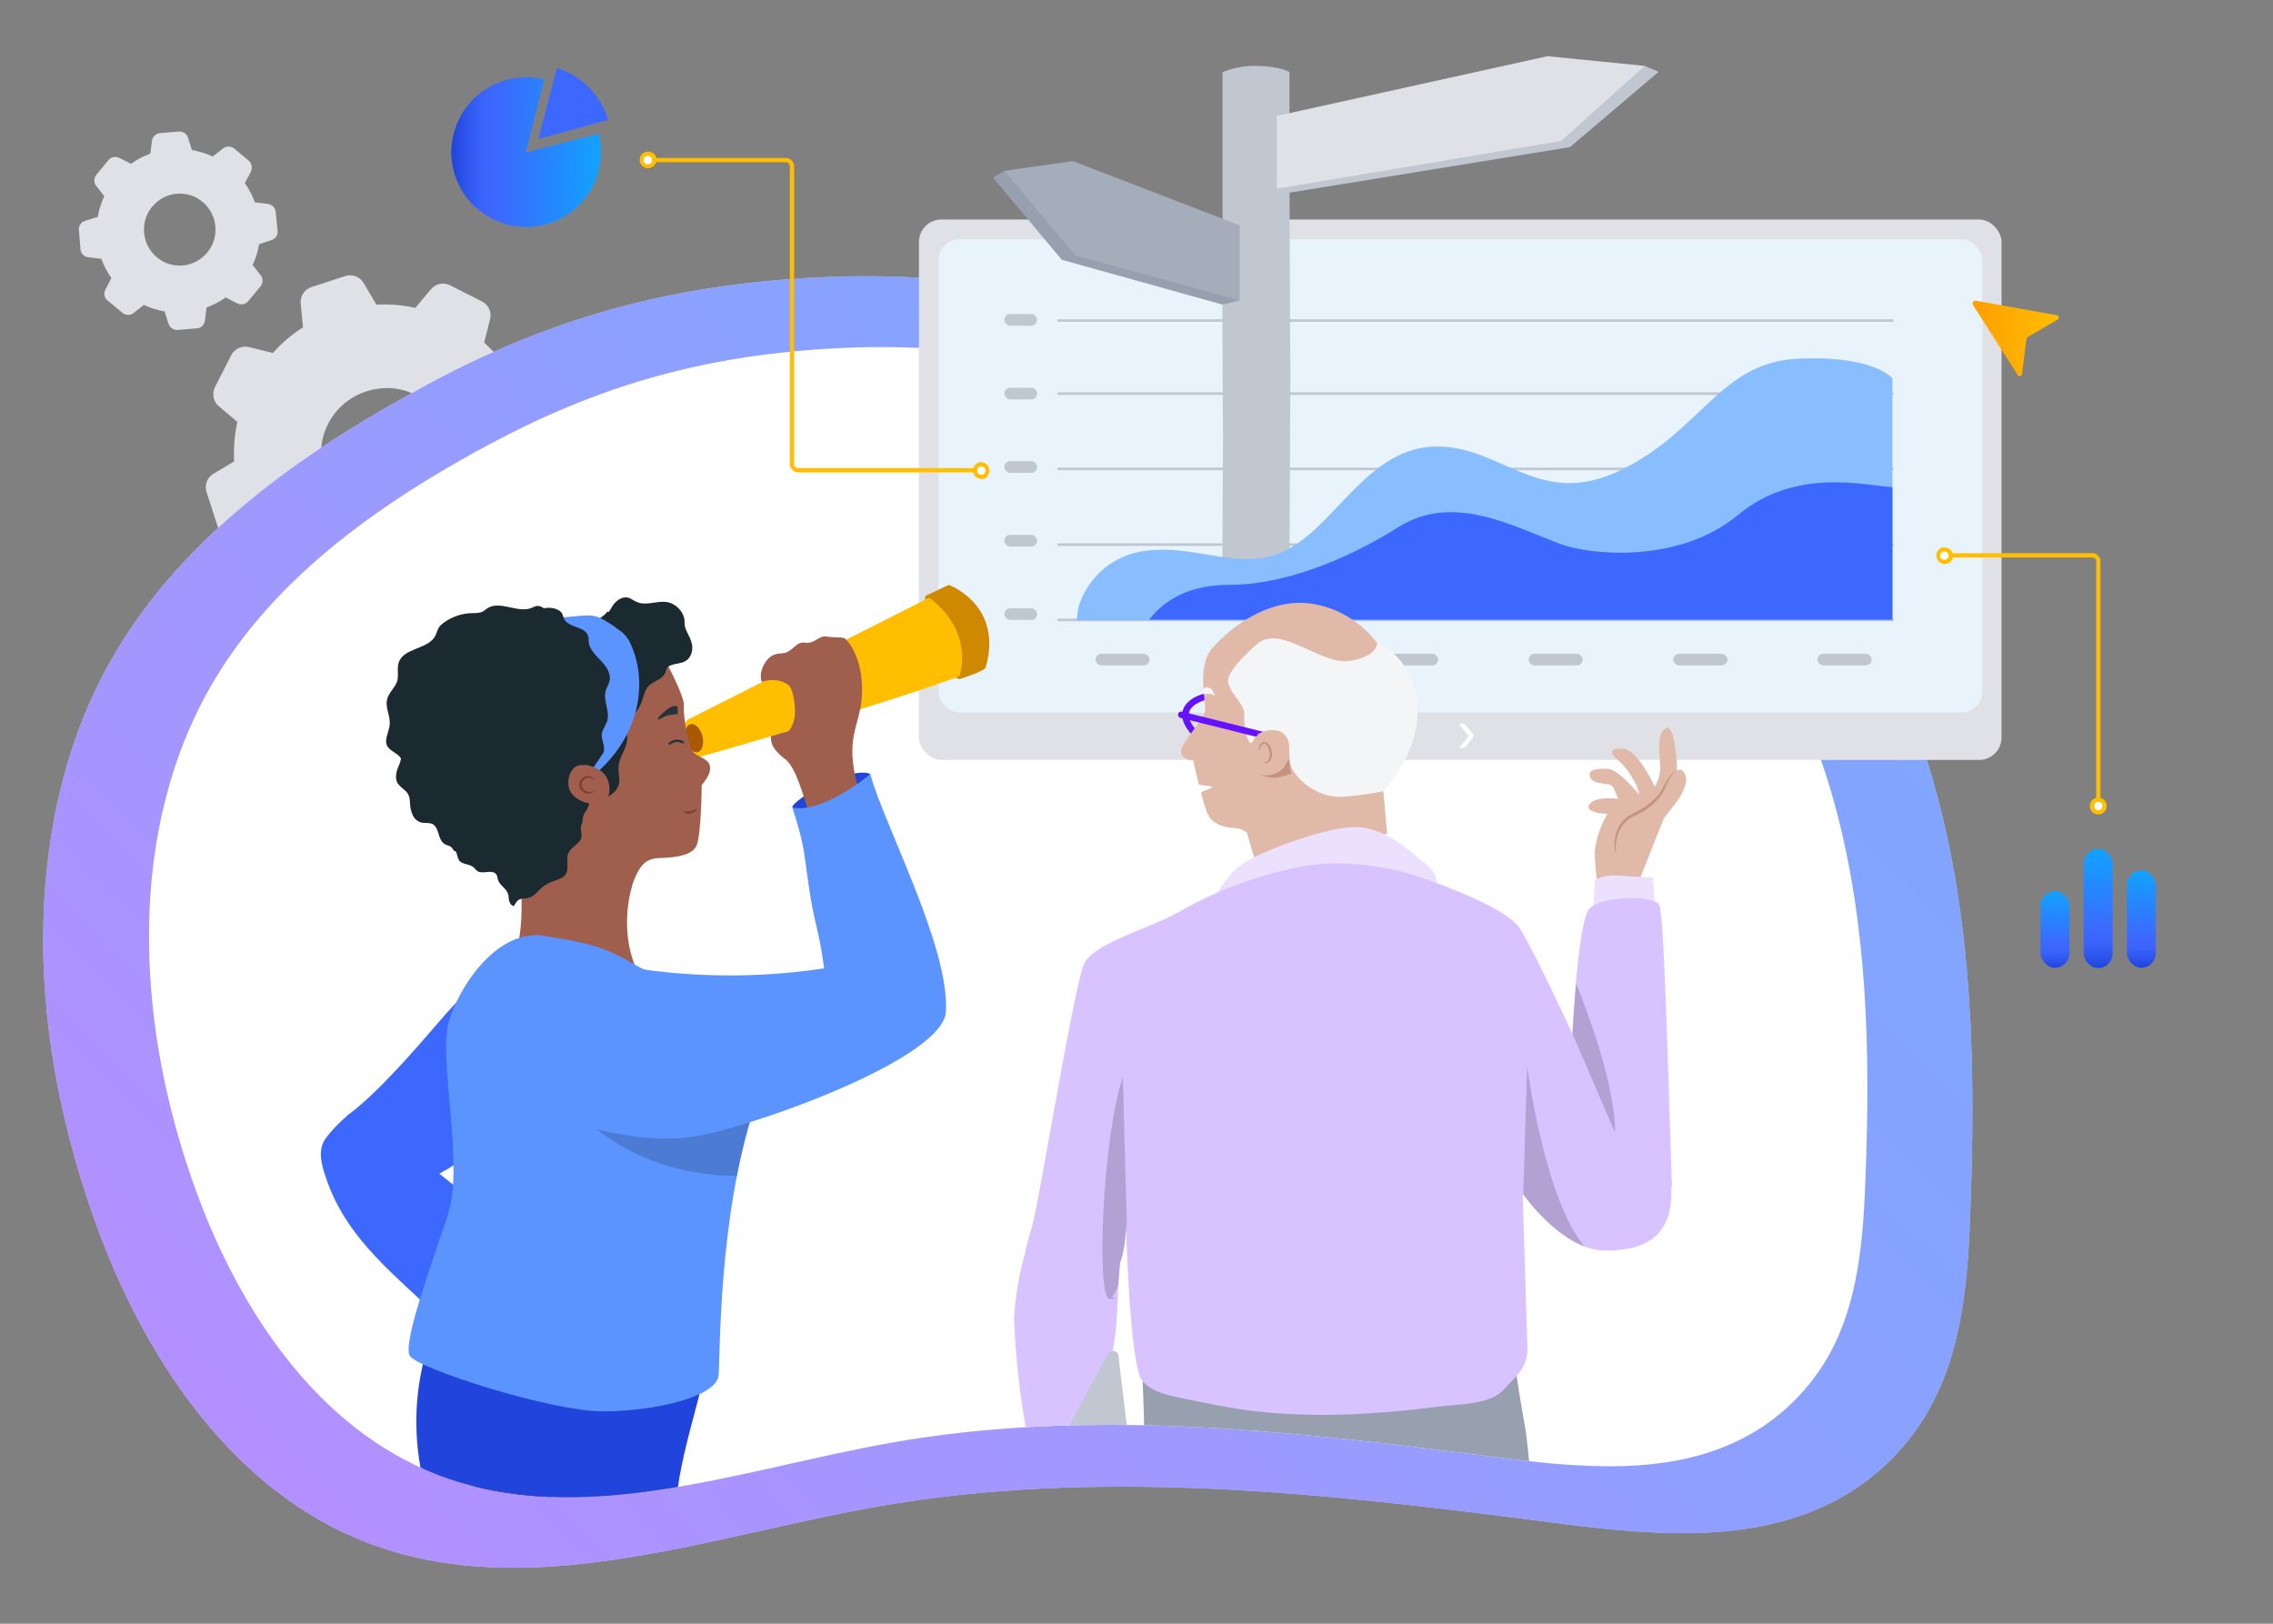<?xml version="1.0" encoding="UTF-8"?><svg id="Calque_1" xmlns="http://www.w3.org/2000/svg" version="1.1" xmlns:xlink="http://www.w3.org/1999/xlink" viewBox="0 0 700 500"><rect x="0" y="0" width="700" height="500" fill="#808080" stroke="none"/><!--Generator: Adobe Illustrator 29.3.0, SVG Export Plug-In . SVG Version: 2.1.0 Build 146)--><defs><style>.st0 {
        stroke: #263238;
        stroke-width: .7px;
      }

      .st0, .st1, .st2, .st3, .st4 {
        fill: none;
      }

      .st0, .st2, .st4 {
        stroke-linecap: round;
        stroke-linejoin: round;
      }

      .st5 {
        fill: #a05f4d;
      }

      .st6 {
        fill: #d8c2ff;
      }

      .st7 {
        fill: #a95800;
      }

      .st8 {
        fill: url(#Dégradé_sans_nom);
        opacity: .6;
      }

      .st8, .st9 {
        isolation: isolate;
      }

      .st10 {
        fill: #88beff;
      }

      .st11 {
        fill: url(#Dégradé_sans_nom_6);
      }

      .st12 {
        fill: #e0b9a9;
      }

      .st13 {
        fill: #f4f5f7;
      }

      .st14 {
        fill: #263238;
      }

      .st1 {
        stroke: #ffbe00;
        stroke-miterlimit: 10;
        stroke-width: 1.3px;
      }

      .st2 {
        stroke: #c1c7d0;
        stroke-width: .8px;
      }

      .st15 {
        fill: #7d8591;
      }

      .st16, .st17 {
        fill: #fff;
      }

      .st18 {
        fill: #3d68ff;
      }

      .st19 {
        fill: #b3a1d3;
      }

      .st17 {
        fill-rule: evenodd;
      }

      .st20 {
        fill: #97a0af;
      }

      .st4 {
        stroke: #6712ff;
        stroke-width: 2px;
      }

      .st21 {
        fill: url(#Dégradé_sans_nom_2);
      }

      .st22 {
        clip-path: url(#clippath-1);
      }

      .st23 {
        fill: #ce8900;
      }

      .st24 {
        fill: #1b2a30;
      }

      .st25 {
        fill: #ffbe00;
      }

      .st26 {
        fill: #dfe1e6;
      }

      .st27 {
        fill: #ebe1ff;
      }

      .st28 {
        fill: #a5adba;
      }

      .st29 {
        fill: #5b94ff;
      }

      .st30 {
        fill: url(#Dégradé_sans_nom_4);
      }

      .st31 {
        fill: #4b7bd3;
      }

      .st32 {
        fill: #c1c7d0;
      }

      .st33 {
        fill: url(#Dégradé_sans_nom_3);
      }

      .st34 {
        fill: #c69381;
      }

      .st35 {
        fill: #e8f3fc;
      }

      .st36 {
        fill: #7f3e2f;
      }

      .st37 {
        fill: url(#Dégradé_sans_nom_5);
      }

      .st38 {
        clip-path: url(#clippath-2);
      }

      .st39 {
        fill: #8c493a;
      }

      .st40 {
        clip-path: url(#clippath);
      }

      .st41 {
        fill: #2044dc;
      }

      .st42 {
        fill: #0d25b3;
      }</style><linearGradient id="Dégradé_sans_nom" data-name="Dégradé sans nom" x1="127.6" y1="-5.4" x2="511.4" y2="378.4" gradientTransform="translate(0 497.6) scale(1 -1)" gradientUnits="userSpaceOnUse"><stop offset="0" stop-color="#9140ff"/><stop offset="0" stop-color="#8046ff"/><stop offset=".4" stop-color="#5c55ff"/><stop offset=".6" stop-color="#4260ff"/><stop offset=".8" stop-color="#3266ff"/><stop offset="1" stop-color="#2d69ff"/></linearGradient><clipPath id="clippath"><path class="st3" d="M150.9,136.7c-34.8,18.7-68.8,42.7-87.6,77.5-12.5,23.1-17.7,49.7-17.4,76,.2,26.1,5.6,52.1,14.5,76.6,13.5,37,37.5,73.1,74.3,87.3,44.2,17,92.9-1.5,139.5-9.8,60.6-10.8,122.9-3.8,183.9,4.1,27.4,3.5,57,6.9,81-6.8,10.1-5.7,18.5-14.3,24.2-24.4,9.1-16.4,10.5-35.8,11.2-54.5,1.5-38.6.7-77.8-9.5-115.1s-31-72.7-62.9-94.5c-34-23.2-76.7-28.8-117.6-33.6-39.6-4.7-81.3-13.9-121.1-12.5-41.4,1.4-75.7,10-112.4,29.7h0Z"/></clipPath><clipPath id="clippath-1"><path class="st3" d="M514.9,365.5c-.6-14.2-2.2-83.5-3.9-86.8-1.7-3.2-18-2.9-21.6,1.2-3.5,4.1-5.2,38.4-5.2,38.4,0,0-11.3-24.6-16-32.2-4.7-7.7-33.3-16.8-33.3-16.8,0,0-18-5.9-35.4-2.2-12.8,2.6-25.1,7.2-36.4,13.7-8.9,5-26.3,9.7-29.2,15.9-3,6.2-13.6,71.7-15.9,80.3-.7,2.4-1.5,5.1-2.2,8,0,.1,0,.2,0,.4-1.9,6.7-3.1,13.6-3.5,20.5.4,11.1,1.6,22.1,3.5,33.1,1.2,7.9,6.5,15.8,10.6,15.6,12.7-.6,13.7-23.3,16-36.9,2.4-13.6,1.2-13.8,2.5-28.8,2.1-5.6,1.8-12.8,1.8-12.8,0,0,1.2,44.3,5,49,3,3.7,8.7,4.7,13,5.6,5.8,1.2,11.6,2.4,17.5,3.3,20.4,2.9,40.8,1.7,61.1-.9,5.9-.8,15.7-.4,20-5.4,2.2-2.8,6.8-5.5,7.1-11.9,0-1.2-1.5-48.3-1.5-48.3,0,0,12.2,17.7,25.7,17.6,13.5,0,20.7-5.5,20.1-19.7h0"/></clipPath><clipPath id="clippath-2"><path class="st3" d="M214.3,304.4c-25-6.8-18.2-12-45-15.9-14.7-3.8-27.1,13.5-30.9,25.5s4.9,44.2-.6,60.5c-5.5,16.4-13.8,39.2-11.6,43,2.2,3.8,43.2,17.1,59.5,17.1s35.1-4.6,35.6-11.1c.5-6.5,0-48.4,10.8-81.8,7.2-22.5-17.8-37.5-17.8-37.5h0"/></clipPath><linearGradient id="Dégradé_sans_nom_2" data-name="Dégradé sans nom 2" x1="139" y1="450.8" x2="185" y2="450.8" gradientTransform="translate(0 497.6) scale(1 -1)" gradientUnits="userSpaceOnUse"><stop offset="0" stop-color="#2044dc"/><stop offset=".1" stop-color="#2e55ed"/><stop offset=".2" stop-color="#3963fa"/><stop offset=".3" stop-color="#3d68ff"/><stop offset=".8" stop-color="#1d92ff"/><stop offset="1" stop-color="#12a3ff"/></linearGradient><linearGradient id="Dégradé_sans_nom_3" data-name="Dégradé sans nom 3" x1="607.5" y1="393.4" x2="634.2" y2="393.4" gradientTransform="translate(0 497.6) scale(1 -1)" gradientUnits="userSpaceOnUse"><stop offset="0" stop-color="#ff9f00"/><stop offset="1" stop-color="#ffbe00"/></linearGradient><linearGradient id="Dégradé_sans_nom_4" data-name="Dégradé sans nom 4" x1="646.2" y1="199.6" x2="646.2" y2="236.3" gradientTransform="translate(0 497.6) scale(1 -1)" gradientUnits="userSpaceOnUse"><stop offset="0" stop-color="#2044dc"/><stop offset=".1" stop-color="#2e55ed"/><stop offset=".2" stop-color="#3963fa"/><stop offset=".3" stop-color="#3d68ff"/><stop offset=".8" stop-color="#1d92ff"/><stop offset="1" stop-color="#12a3ff"/></linearGradient><linearGradient id="Dégradé_sans_nom_5" data-name="Dégradé sans nom 5" x1="659.5" y1="199.6" x2="659.5" y2="229.6" gradientTransform="translate(0 497.6) scale(1 -1)" gradientUnits="userSpaceOnUse"><stop offset="0" stop-color="#2044dc"/><stop offset=".1" stop-color="#2e55ed"/><stop offset=".2" stop-color="#3963fa"/><stop offset=".3" stop-color="#3d68ff"/><stop offset=".8" stop-color="#1d92ff"/><stop offset="1" stop-color="#12a3ff"/></linearGradient><linearGradient id="Dégradé_sans_nom_6" data-name="Dégradé sans nom 6" x1="-2282.2" y1="-10128.2" x2="-2282.2" y2="-10151.8" gradientTransform="translate(-1649.4 10426.2) rotate(-180) scale(1 -1)" gradientUnits="userSpaceOnUse"><stop offset="0" stop-color="#2044dc"/><stop offset=".1" stop-color="#2e55ed"/><stop offset=".2" stop-color="#3963fa"/><stop offset=".3" stop-color="#3d68ff"/><stop offset=".8" stop-color="#1d92ff"/><stop offset="1" stop-color="#12a3ff"/></linearGradient></defs><g class="st9"><g id="illus_observatoire_restitution"><g id="illus_data_decision"><path id="roue" class="st26" d="M115.7,93.8c4.1-.2,8.2.1,12.2,1l4.8-5.7c1.5-1.8,3.9-2.3,6-1.2l9.7,4.9c2.1,1.1,3.1,3.4,2.5,5.6l-1.8,7.1c3,2.7,5.7,5.8,7.9,9.3l7.3-.7c2.3-.2,4.4,1.2,5.2,3.4l3.2,10c.8,2.4-.2,5-2.4,6.2l-6.1,3.6c.2,4.1-.1,8.2-1,12.2l5.7,4.8c1.7,1.4,2.2,3.9,1.2,5.9l-5,9.8c-1,2-3.3,3-5.4,2.4l-7.3-1.9c-2.7,3-5.8,5.7-9.3,7.9l.7,7.4c.2,2.2-1.2,4.3-3.3,5l-10.5,3.4c-2.1.7-4.4-.2-5.6-2.1l-3.8-6.4c-4.1.2-8.2-.1-12.2-1l-4.8,5.8c-1.4,1.7-3.8,2.2-5.8,1.2l-9.7-5c-2.1-1.1-3.2-3.4-2.6-5.7l1.8-7.1c-3-2.7-5.7-5.8-7.9-9.3l-7.4.7c-2.2.2-4.3-1.2-5-3.3l-3.4-10.5c-.7-2.1.2-4.5,2.1-5.6l6.4-3.8c-.2-4.1.1-8.2,1-12.2l-5.7-4.8c-1.7-1.4-2.2-3.9-1.2-5.9l5-9.8c1-2,3.4-3.1,5.6-2.5l7.2,1.8c2.7-3,5.8-5.7,9.3-7.9l-.7-7.4c-.2-2.2,1.2-4.3,3.3-5l10.4-3.4c2.2-.7,4.6.2,5.7,2.2l3.8,6.4h0ZM117.3,119.6c-14.9,1.4-23.2,17.5-15.6,30.4,3.8,6.5,11.3,10.4,18.8,9.6,14.9-1.4,23.2-17.5,15.6-30.4-3.8-6.5-11.3-10.4-18.8-9.6h0Z"/><g id="bulle"><path class="st16" d="M131.3,118.6c-39.1,21-77.2,48-98.4,87-14.1,25.9-19.8,55.8-19.6,85.3.2,29.3,6.3,58.5,16.3,86.1,15.1,41.6,42.1,82.1,83.4,98,49.6,19,104.3-1.7,156.7-11,68.1-12.1,137.9-4.3,206.5,4.6,30.7,4,64,7.7,91-7.6,11.3-6.4,20.8-16,27.1-27.4,10.2-18.4,11.8-40.2,12.5-61.2,1.6-43.4.8-87.4-10.7-129.2s-34.8-81.7-70.6-106.1c-38.2-26.1-86.1-32.3-132.1-37.8-44.5-5.3-91.3-15.6-136-14.1-46.5,1.6-85,11.2-126.2,33.4h0Z"/></g><path id="roue-2" class="st26" d="M40.4,50.4c1.8-1.3,3.8-2.3,5.9-3.1l.5-4c.2-1.2,1.2-2.2,2.4-2.3l5.9-.5c1.3-.1,2.4.7,2.8,1.9l1.2,3.8c2.2.4,4.3,1,6.4,2l3.2-2.5c1-.8,2.4-.7,3.4,0l4.4,3.7c1.1.9,1.3,2.4.7,3.6l-1.8,3.4c1.3,1.8,2.3,3.8,3.1,5.9l4.1.5c1.2.2,2.2,1.2,2.3,2.4l.6,6c.1,1.2-.6,2.3-1.8,2.7l-3.9,1.3c-.4,2.2-1,4.3-2,6.4l2.5,3.2c.8,1,.7,2.3,0,3.3l-3.9,4.7c-.8.9-2.1,1.2-3.2.7l-3.7-1.9c-1.8,1.3-3.8,2.3-5.9,3.1l-.5,4.1c-.2,1.2-1.1,2.2-2.4,2.3l-5.9.5c-1.3.1-2.5-.7-2.9-1.9l-1.2-3.8c-2.2-.4-4.3-1-6.4-2l-3.2,2.5c-1,.8-2.3.7-3.3,0l-4.7-3.9c-1-.8-1.2-2.1-.7-3.2l1.9-3.7c-1.3-1.8-2.3-3.8-3.1-5.9l-4.1-.5c-1.2-.2-2.2-1.1-2.3-2.4l-.5-6c-.1-1.2.6-2.4,1.9-2.8l3.9-1.2c.4-2.2,1-4.3,2-6.4l-2.5-3.2c-.8-1-.7-2.3,0-3.3l3.8-4.6c.8-1,2.2-1.2,3.3-.7l3.6,1.8h0ZM48.7,61.9c-6.5,5-5.6,14.9,1.7,18.7,3.7,1.9,8.3,1.5,11.6-1.1,6.5-5,5.6-14.9-1.7-18.7-3.7-1.9-8.3-1.5-11.6,1.1Z"/><path id="bulle-2" class="st8" d="M131.3,118.6c-39.1,21-77.2,48-98.4,87-14.1,25.9-19.8,55.8-19.6,85.3.2,29.3,6.3,58.5,16.3,86.1,15.1,41.6,42.1,82.1,83.4,98,49.6,19,104.3-1.7,156.7-11,68.1-12.1,137.9-4.3,206.5,4.6,30.7,4,64,7.7,91-7.6,11.3-6.4,20.8-16,27.1-27.4,10.2-18.4,11.8-40.2,12.5-61.2,1.6-43.4.8-87.4-10.7-129.2s-34.8-81.7-70.6-106.1c-38.2-26.1-86.1-32.3-132.1-37.8-44.5-5.3-91.3-15.6-136-14.1-46.5,1.6-85,11.2-126.2,33.4h0Z"/><path id="bulle_blanc" class="st16" d="M150.9,136.7c-34.8,18.7-68.8,42.7-87.6,77.5-12.5,23.1-17.7,49.7-17.4,76,.2,26.1,5.6,52.1,14.5,76.6,13.5,37,37.5,73.1,74.3,87.3,44.2,17,92.9-1.5,139.5-9.8,60.6-10.8,122.9-3.8,183.9,4.1,27.4,3.5,57,6.9,81-6.8,10.1-5.7,18.5-14.3,24.2-24.4,9.1-16.4,10.5-35.8,11.2-54.5,1.5-38.6.7-77.8-9.5-115.1s-31-72.7-62.9-94.5c-34-23.2-76.7-28.8-117.6-33.6-39.6-4.7-81.3-13.8-121.1-12.5-41.4,1.4-75.7,10-112.4,29.7h0Z"/><g id="groupe_graphe"><rect class="st26" x="283" y="67.6" width="333.4" height="166.4" rx="6.9" ry="6.9"/><rect class="st35" x="289" y="73.7" width="321.5" height="145.7" rx="6.4" ry="6.4"/><g id="panneaux"><path class="st32" d="M376.5,71V22.2c3.3-1.3,6.8-2,10.3-1.9,7.3,0,10.3,1.9,10.3,1.9v28.5c.4,123.2.4,7.1,0,130.2-5.9,13-20.7,4.2-20.7,4.2.4-111.5.4,10.1,0-100.6v-13.6h0Z"/><polyline class="st32" points="506.5 20.3 510.8 22.1 483.5 45.3 397.3 59.3 393.2 58.1"/><polygon class="st26" points="393.2 35.7 476.6 17.3 506.5 20.3 480.8 43.4 393.2 58.1 393.2 35.7"/><polyline class="st20" points="309.3 52.6 305.8 54.7 327 80 376.5 93.8 381.8 92.5"/><polygon class="st28" points="381.8 69.4 330.4 49.6 309.3 52.6 331.1 78.6 381.8 92.5 381.8 69.4"/></g><g id="graphe"><g><line class="st2" x1="326" y1="98.7" x2="582.8" y2="98.7"/><line class="st2" x1="326" y1="121.2" x2="582.8" y2="121.2"/><line class="st2" x1="326" y1="144.4" x2="582.8" y2="144.4"/><line class="st2" x1="326" y1="167.7" x2="582.8" y2="167.7"/><line class="st2" x1="326" y1="190.9" x2="582.8" y2="190.9"/></g><g><path class="st10" d="M582.8,190.9v-74.4s-5.8-7.3-29.6-6c-23.5,1.3-29.2,22.2-54.1,34.3s-36.4-7.4-56.7-7.3c-20.3.1-30.2,22.6-44.8,31.1-14.6,8.5-27.4-1.1-44.7,1-9.9,1.1-18.2,8.2-20.9,17.8l-.4,3.6h251.2Z"/><path class="st18" d="M582.8,190.9v-40.9c-8.1-.4-29.7-6.3-47.6,8.6-17.9,14.9-45,12.4-54.4,9-15-5.5-33.2-16-50.3-5.2-17.1,10.8-36.4,17.8-52.2,17.7-11.2,0-19.3,4.1-24.4,10.7h228.9,0Z"/></g><rect class="st32" x="309.3" y="96.7" width="10.1" height="3.6" rx="1.8" ry="1.8"/><rect class="st32" x="309.3" y="119.4" width="10.1" height="3.6" rx="1.8" ry="1.8"/><rect class="st32" x="309.3" y="142" width="10.1" height="3.6" rx="1.8" ry="1.8"/><rect class="st32" x="309.3" y="164.7" width="10.1" height="3.6" rx="1.8" ry="1.8"/><rect class="st32" x="309.3" y="187.3" width="10.1" height="3.6" rx="1.8" ry="1.8"/><rect class="st32" x="337.4" y="201.3" width="16.6" height="3.6" rx="1.8" ry="1.8"/><rect class="st32" x="381.9" y="201.3" width="16.6" height="3.6" rx="1.8" ry="1.8"/><rect class="st32" x="426.3" y="201.3" width="16.6" height="3.6" rx="1.8" ry="1.8"/><rect class="st32" x="470.8" y="201.3" width="16.6" height="3.6" rx="1.8" ry="1.8"/><rect class="st32" x="515.3" y="201.3" width="16.7" height="3.6" rx="1.8" ry="1.8"/><rect class="st32" x="559.7" y="201.3" width="16.7" height="3.6" rx="1.8" ry="1.8"/></g><path id="chevron" class="st17" d="M450,230.5c-.6,0-.7,0-.3-.6l2.2-2.7c.2-.2.3-.4.3-.5s0-.3-.3-.5l-2.2-2.7c-.4-.5-.4-.6.3-.6h.2c.6,0,.9.1,1.3.6l1.7,2c.7.8.7,1.4,0,2.2l-1.7,2c-.4.4-.6.6-1.3.6h-.2Z"/></g><g id="ecretage_persos"><g class="st40"><g><path class="st4" d="M370.9,214.6s-10.8,2.7-3,11.1"/><path class="st12" d="M424,197.9c-5-6.6-12.4-11-20.7-12.1-13.3-1.5-24.5,7.7-29.8,13.6-5.3,5.9-1.8,17.3-2.4,19.8-.6,2.5-7.7,10-7.4,12.4.3,2.4,3.8,2.6,3.8,2.6,0,0,.7,3.5,1.7,7.3,0,.3,4,.5,4.1.8.1.6-3.5,1.3-3.4,1.9.8,3,1.6,5.8,2.3,7,1.8,3.2,6.5,3.8,8.3,3.8,1.3.1,2.5.6,3.5,1.4l2.8,9.6,40.4-9.2-1.2-13.3s10-13.3,9.1-26.3c-.6-7.8-4.8-15-11.2-19.5h0Z"/><path class="st13" d="M415.7,203.5c-8.6,1.5-20.7-10.9-28.1-5.6,0,0-10,8.3-9.4,12.1.6,3.8,5.3,6.8,5,10.3-.3,3.5,1.2,10.9,3,7.7s10-3.8,10.6.6-.3,6.5,2.1,9.7c3.4,4.4,8.6,7.1,14.2,7.1,4.4-.3,8.7-.9,13-1.8,0,0,11.3-11.9,10.4-26.1-.6-7.8-4.2-15.9-12.4-19.6,0,0,.4,4.1-8.2,5.6h0Z"/><path class="st27" d="M374.7,275.3c1.7-2.8,3.6-5.4,5.9-7.7,3.8-4.1,25.5-12.3,35.6-12.9,10-.6,18.3,7.7,23,11.5,2.7,1.8,3.9,5.1,3.1,8.2-11.5-3.6-23.7-4.6-35.7-3-11.3,1.5-22.6,3.6-33.6,6.3l1.8-2.5h0Z"/><path class="st12" d="M321.3,448.9s2.7,18.2,3.5,22.6c.9,4.4,7.2,18.8,10.8,15.4,3.6-3.4,4.8-14.9,3-20.7-1.8-5.8-4.4-16.4-4.9-17.8s-12.5.4-12.5.4h0Z"/><path class="st20" d="M351.7,420.8s1.2,24.2.6,34.6c-.6,10.4.9,63.2,2.2,80.6,1.3,17.4,5,56.7,7.7,72.6,2.6,15.9,16.6,78.5,16.6,78.5,0,0-2.8,5.7-2.2,8,.7,2.4,6.4,8.5,14.9,9.5,8.5,1,10.2-.9,11.8-4.7,1.7-3.8,2.4-13.7,2.8-19.8.5-6.1,5.6-18.6,3.8-35.1-1.8-16.5,1.5-74.1,1.5-74.1l2.7-39.5s1.8,48.4,3.5,55.8c1.8,7.4,15.2,87.1,16.7,91.5,1.5,4.5.2,12.5,1.2,14.4.9,1.9,1.7,6.1,4,8,2.4,1.9,12.5,2.8,16.3,1.2,3.8-1.7,6.8-3.8,6.8-5.4s1.4-9.4,1-13.7c-.5-4.3-1.6-7.8-1.6-9s3.5-64,3.5-81.4-2.2-36.9-2.2-36.9c0,0,6.8-51.3,8-72,1-14.6.5-29.2-1.5-43.7-1.2-6.2-3.2-19.5-3.2-19.5,0,0-24.8,7.7-44.3,8.3-19.5.6-26.3,2.1-37.2-.6-10.9-2.6-25.4-6.5-26.5-7.4-1.2-.9-7.9-4.2-6.8,0h0"/><path class="st15" d="M419,487.8l-5,43.4c6.3-13.3,6.9-19.9,26-39.9,0,0-3.1,1.8-8.1,1.8s-3.1-.2-4.9-.6c-6.5-1.5-8-4.7-8-4.7"/><path class="st12" d="M504.5,271.9s6.3-15.9,8-20.2c1.7-4.3,4-7.4,4-12.9s-1-16.1-3.5-14.6c-3.1,2.2-1.8,8-1.7,12,0,2.1-.5,4.2-1.7,6,0,0-5.2-11.2-9.5-11.6-4.3-.4-4.3.9-2.7,2.7,2.2,1.7,4,3.9,5.3,6.3,1.1,1.5,1.8,3.3,2.1,5.1,0,0-6.4-8-9.8-8s-6.4.2-5.2,2.9c1.3,2.2,5.9,1.3,6.8,2.6.9,1.3,1.7,3.8,1.7,3.8,0,0-6.3-.9-8.5,1.3-2.2,2.2,2.2,3,2.2,3l3,.4c-2.1,3.5-3.4,7.5-3.9,11.6.1,4.3.6,8.6,1.3,12.9l12-3.4h0Z"/><path class="st12" d="M497.2,264.6c.8-4,2.1-7.9,3.9-11.6,2.1-3.4,7.3-5.6,10.3-9,3-3.4,4.7-8.6,6.9-6.5,2.1,2.1.4,6-1.7,9.1-2.1,3-9.5,10.7-9.9,17.6"/><path class="st27" d="M490.5,281.4l.7-10.4c2.2-1.2,4.8-1.7,7.3-1.4,4.5.4,10.6.6,10.6.6l.8,13.7-19.4-2.5h0Z"/><path class="st6" d="M514.9,365.5c-.6-14.2-2.2-83.5-3.9-86.8-1.7-3.2-18-2.9-21.6,1.2-3.5,4.1-5.2,38.4-5.2,38.4,0,0-11.3-24.6-16-32.2-4.7-7.7-33.3-16.8-33.3-16.8,0,0-18-5.9-35.4-2.2-12.8,2.6-25.1,7.2-36.4,13.7-8.9,5-26.3,9.7-29.2,15.9-3,6.2-13.6,71.7-15.9,80.3-.7,2.4-1.5,5.1-2.2,8,0,.1,0,.2,0,.4-1.9,6.7-3.1,13.6-3.5,20.5.4,11.1,1.6,22.1,3.5,33.1,1.2,7.9,6.5,15.8,10.6,15.6,12.7-.6,13.7-23.3,16-36.9,2.4-13.6,1.2-13.8,2.5-28.8,2.1-5.6,1.8-12.8,1.8-12.8,0,0,1.2,44.3,5,49,3,3.7,8.7,4.7,13,5.6,5.8,1.2,11.6,2.4,17.5,3.3,20.4,2.9,40.8,1.7,61.1-.9,5.9-.8,15.7-.4,20-5.4,2.2-2.8,6.8-5.5,7.1-11.9,0-1.2-1.5-48.3-1.5-48.3,0,0,12.2,17.7,25.7,17.6,13.5,0,20.7-5.5,20.1-19.7h0"/><g class="st22"><path class="st19" d="M345.8,331.6c-6.4,19.1-8.2,68.4-4.1,68.4s.5-.2.8-.6c.9-1.2,1.6-2.6,2.1-4.2.1-1.8.2-3.9.5-6.3,1.7-4.6,1.9-10.3,1.9-12.2h0c0-.4,0-.6,0-.6l-1.2-44.6"/><path class="st19" d="M485.4,302.8c-.7,8.3-1.1,15.6-1.1,15.6,0,0,0,0,0,0h0c0,0,13.1,30.4,13.1,30.4h0c0-14.3-8.1-36.4-12-45.9"/><path class="st19" d="M470.3,328.4l-1.2,39.3s0,0,0,0c.5.8,8.8,12.3,19,16.2-12.3-13.9-17.8-55.5-17.8-55.5"/></g><path class="st32" d="M340.9,417.4l-13,24.1c-1,1.9-1.4,4.1-1,6.3l6.8,39c0,.6.4,1.1,1,1.2.6,0,1.1-.4,1.2-1l12-32.4c.5-1.4.7-2.9.5-4.3l-3.9-32.2c.2-1-.4-1.9-1.4-2.1s-1.9.4-2.1,1.4h0Z"/><path class="st12" d="M343.1,475.1c1.9-3.9,3.2-8.1,3.8-12.4.5-5.6-1.1-5.1-2.5-2-1.3,3.1-1.4,14.4-1.4,14.4Z"/><path class="st12" d="M337.1,486.3s5.1-7.3,6-11.3,3.1-12,.9-11.1-3.1,5.3-3.1,5.3c-1.2-.8-2.8-.5-3.6.7-.2.3-.4.7-.4,1.1-.9,3.5.2,15.2.2,15.2h0Z"/><path class="st34" d="M340.9,469.3c1.8,3.1,2.1,8.6-.5,11.2,1.5-3.5.9-7.7.5-11.2Z"/><line class="st4" x1="389.1" y1="226.4" x2="363.8" y2="220.1"/><path class="st34" d="M497.5,262.4c-.9-4,.4-8.8,4-11.1,1.2-.8,2.5-1.3,3.7-2,2.4-1.4,4.5-3.2,6.2-5.4.7-1.2,1.3-2.5,2-3.6.7-1.2,1.6-2.4,2.9-3h0c-1.2.9-1.9,2-2.5,3.2-.7,1.3-1.1,2.5-1.8,3.8-1.6,2.4-3.8,4.3-6.3,5.8-1.3.7-2.6,1.2-3.7,1.9-2.2,1.4-3.6,3.8-4.1,6.3-.3,1.3-.4,2.7-.2,4.1h0s0,0,0,0Z"/><path class="st12" d="M387.3,226.2c1.2-.9,2.7-1.3,4.1-1.4,1.4,0,2.9.2,4,1.2,1.2,1.1,1.6,2.8,1.6,4.5,0,2.1-.7,4.3-2.2,5.9-1.5,1.5-3.9,2.2-5.9,1.4-1.4-.6-2.4-1.9-2.9-3.2-1-2.6-1.1-6.3,1.3-8.2h0Z"/><path class="st34" d="M387.7,231c0-3.3,2.9-3.4,3.8-.3.3,1,.4,2.1-.1,3.1-.4,1-1.8,1.6-2.7.9,2.2.6,2.7-2.2,2.1-3.8-.8-2.6-2.2-2.4-3,.1h0Z"/><path class="st34" d="M393.3,237.9c-1.7,1-3.9,1.1-5.8.4,1.4.6,2.9,1.1,4.4,1.2,1.9.1,3.7-.6,5.5-1.2h.2c0-.2,0-.4,0-.5-.5-1.2-.5-2.5-.6-3.8-.5-.1-1.1,1.5-1.4,2-.6.8-1.3,1.5-2.2,1.9h0Z"/><path class="st13" d="M373,212.1c.3.2.4.6.6.9.2.4.4.8.6,1.2-.8-.4-1.7-.6-2.6-.5-.4,0-.8,0-1.2,0h-.2c0-.1,0-.4,0-.4,0-1.6,1.6-2.2,2.8-1.1Z"/><path class="st18" d="M106.7,343.8c-1.7,1.3-6.2,5.9-7.1,7.9-1.4,2.9-.7,6.4.3,9.5,5.7,18.5,18.9,29,33,42.3,2,1.9,4.1,3.7,6.6,4.5,2.8,1,6,.6,8.8-.3,9.5-3,16.5-12.7,16.3-22.6s-7.5-13.7-17.2-16.3c-4.9-1.3-7.9-4-12.1-7.4,13.5-7.2,23.8-18.5,26.7-33,1.1-5.5,1.3-23.5-.6-28.7-2.6-7.4-11.7-2-26.6,15.4-7.5,8.7-18.8,21.8-28.1,28.6h0Z"/><path class="st41" d="M244,248.6c.2-2.4,17.9-12.8,24-10.3-2.3,6.4-1.4,5.5-1.4,5.5,0,0-7.4,7.4-8.1,7.7s-9,.9-9,.9l-5.5-3.8h0Z"/><path class="st25" d="M211.8,221.6l80.2-40.5s13.8,3.4,11.2,24.2c-23.5,9.7-88.2,27.9-88.2,27.9,0,0-9.8-5.1-3.2-11.6h0Z"/><path class="st7" d="M212.6,223c1.4-.4,3.1,1.3,3.7,3.6.6,2.4,0,4.6-1.4,5-1.4.4-3.1-1.3-3.7-3.6s0-4.6,1.4-5Z"/><path class="st5" d="M241.8,233.8c-2.5-2.1-4.5-3.8-4.4-7.1,1.6-.5,3.6-1,5.5-1.6,1.8-2.1,2.2-5.2,1.8-8.4-.3-2.1-.6-4.4-1.9-5.8-1.8-1.2-4.6-2.2-8.2-.9-1.1-3.1,1.1-6.7,2.7-7.8,2.3-1.5,3.4-.6,5.1-1.4,2.2-1,2.9-3.3,5.7-2.9,2.8.4,4.1-2.3,6.4-1.9,2.3.4,4.3.1,5.5.5.8.3,6.6,6.6,5.3,19.4-.3,3-1.3,5.9-2,8.9-2.2,8.7.5,16.7,3.4,25.3-2.4,1-7.2,3.3-9.8,3.4-5.1,0-6.7-.1-8.1-4.1-1.4-4.2-3.5-12.7-6.9-15.6h0Z"/><path class="st23" d="M285.4,183.3c3.2-1.5,6.8-3.2,6.8-3.2,0,0,17,6.2,11.3,25.6-1.4,1.4-8,3.4-8,3.4l-1.2-.4,1.2-.6s4.9-13.1-9.2-24c-.9.2-1.4.6-1.4.6,0,0-.3-1,.5-1.4h0Z"/><path class="st5" d="M192.5,204.6c4.2-2.5,12.5-1,12.5-1,0,0,5.9,10.9,5.6,13.7-.2,3.2,1.1,11.4,2.8,14.2,1.4,1.8,5.3,1.9,5.3,5.1-.1,2.1-1.3,3.4-2.6,5.2,0,0-.1,15.1-1.6,18.6s-8.4,3.7-11,3.8c-3.9.1-6.5,1.1-9,9-5.8,2.9-31.3-13.4-31.3-13.4,0,0,2-20.7,2.3-21.2.3-.5,7.2-20.5,7.2-20.5l19.7-13.3h0Z"/><path class="st24" d="M187.4,188.5c.6-.7,1-1.6,1.5-2.3,1.1-1.5,3-2.7,4.8-2.1.8.3,1.5.9,2.3,1.2,2.9,1.4,6.3-.4,9.4.1,2.8.5,5.1,2.9,5.4,5.6,0,.7,0,1.5.2,2.2.2.7.6,1.4.9,2.1.7,1.3,1.3,2.7,1.3,4.1s-.5,3-1.7,3.9c-1.4,1.1-3.4.9-5,1.6-.5.2-1,.5-1.2,1-.2.3-.2.7-.3,1-.7,2.2-3.6,2.7-5.2,4.3-1.4,1.4-1.6,3.6-2.4,5.4-.9,2.3-2.7,4.3-4.9,5.4-.2.1-.5.2-.8.2-.6,0-.9-.9-1-1.5-.1-1.8.4-3.5.5-5.3.2-4.2-1.7-8.2-3.8-11.8-1.7-2.9-3.6-5.8-4.8-9-.7-1.8-.9-2.3.7-3.3,1.4-.9,2.8-1.7,3.8-3h0Z"/><path class="st24" d="M193.1,227.9c-.2,2.8-2.4,5.2-2.6,8-.2,1.8.5,3.7.1,5.5-.4,1.7-1.8,3.1-3.4,3.9.5-1.2-.2-2.6-1-3.6-.8-1-1.7-2.1-1.9-3.4-.2-1.7,1.1-3.1,2-4.5,1.2-1.9,1.9-4,2.6-6.1.3-1.1.8-4.4,2.4-4.4,1.6,0,1.9,3.5,1.9,4.7Z"/><path class="st5" d="M194.6,273.1s-4.6,14,2.3,27.2c3.6,20-41.4,5.1-38-6.7,2.7-9.5,1.6-21.9,1-26.3-.9-6.3-10.1-11.3-10.1-11.3,0,0,34.4,11.7,44.8,17.1h0Z"/><path class="st39" d="M137.8,468.9s7.6,43.6,3.8,85.6c-1.5,16.8-9.9,21.3-12,43.6-2.1,22.3,5.4,67.6,1.6,91.6-.5,3.3-4.4,11.5,0,15.8,4.4,4.3,19.6,1.6,24,1.6s14.7-1.6,15.8-4.4-6.5-5.5-11.4-14.7c-5.6-10.6-8.6-22.4-8.7-34.3,0-12.5,7.6-48,13.6-76.9,6-28.9,9.3-44.7,9.3-61.1v-51.4c0-2.7-14.7-9.3-26.2-7.1-11.5,2.2-9.8,11.6-9.8,11.6h0Z"/><path class="st42" d="M152.1,666.2c-.8-4.1-1.2-8.2-1.2-12.4,0-12.5,7.6-48,13.6-76.9,6-28.9,9.3-44.7,9.3-61.1v-51.4c0-2.7-14.7-9.3-26.2-7.1-11.5,2.2-9.9,11.5-9.9,11.5,0,0,7.6,43.6,3.8,85.6-1.5,16.8-9.9,21.3-12,43.6-1.6,16.2,2,44.5,2.6,68,6.5,1.7,13.4,1.7,19.9,0h0Z"/><path class="st5" d="M131.8,428.6s-3.3,21.7,0,32.7c3.3,11,12,26.2,14.2,30.5,2.2,4.4,4.9,18,4.9,20.7s2.2,34.9-1.1,51.3-7.1,25.7-7.1,41.5,7.6,74.8,7.6,85.2-3.8,23.5-1.1,26.2c2.7,2.7,49.6-2.8,54-4.5,3-1.1,4.5-4.5,3.4-7.5-.2-.5-.4-.9-.7-1.3-1.6-2.2-21.3-8.6-24.5-11.3-3.3-2.7-5.4-11.5-5.9-15.3-.5-3.8,1.1-62.3,3.3-75.4s10.9-38.7,15.8-52.9c4.9-14.2,13.6-64.3,13.6-82.3s-.5-21.5-1.6-32.2c0,0-50.8,3.8-74.8-5.4h0Z"/><path class="st41" d="M175.3,674.8c-.2-10.4,1.4-61.4,3.4-73.3,2.2-13.1,10.9-38.7,15.8-52.9,4.9-14.2,13.6-64.3,13.6-82.3s11.6-45.2,10.5-55.9c0,0-58.7,3.5-82.7-5.8,0,0-14.1,24.1-4.1,56.8,3.4,11,12,26.2,14.2,30.5,2.2,4.4,4.9,18,4.9,20.7s2.2,34.9-1.1,51.3-7.1,25.7-7.1,41.5,3.8,47.6,6.1,67.4c6.2,1.7,12.6,2.8,19,3,2.5,0,5-.3,7.5-1h0Z"/><path class="st29" d="M214.3,304.4c-25-6.8-18.2-12-45-15.9-14.7-3.8-27.1,13.5-30.9,25.5s4.9,44.2-.6,60.5c-5.5,16.4-13.8,39.2-11.6,43,2.2,3.8,43.2,17.1,59.5,17.1s35.1-4.6,35.6-11.1c.5-6.5,0-48.4,10.8-81.8,7.2-22.5-17.8-37.5-17.8-37.5h0"/><g class="st38"><path class="st31" d="M232.7,339.7c-12,6-22.8,8-32.1,8s-15.5-1.7-21.2-3.8c15.6,14.9,34.5,18.1,47.5,18.2,1.3-6.9,3-13.7,5.1-20.3.2-.7.4-1.5.6-2.2"/></g><path class="st29" d="M171.1,342.1c5.6,4.2,12.7,5.9,19.6,7.1,6.1,1.1,12.3,1.7,18.5,1.3,8.1-.6,15.8-3.1,23.5-5.5,23.9-7.6,57.9-22.4,58.6-33.4,1.2-20-19-57.4-23.3-73.3-4.1,3.7-16.6,12.2-24,10.3,4,12.5,3.5,13.7,5.1,24.4,1.7,11.8,3.2,13.4,4.7,25.2-25.1,3.8-51,2.6-75.7-3.5-13.7-3.4-23.5.8-21.6,15.6,1.5,11.7,4.5,24.3,14.5,31.8h0Z"/><path class="st29" d="M189.6,193.3c1.1.7,2.2,1.4,3,2.4.9,1,1.5,2.2,2,3.5,2.9,6.9,2.9,14.8.6,21.8-2.3,7.1-6.9,13.3-12.7,18-.1.1-.3.2-.5.2-.3,0-.6-.3-.7-.6-.8-1.6.1-3.5.9-5.2,2.5-5.9,1.8-12.6,1.1-19-.3-2.2-.5-4.5-1.1-6.7-1.5-6-5.1-11.5-10-15.3-.4-.3-.9-.7-.9-1.3,0-.8,1-1,1.8-1,3-.1,6.4-.8,9.4-.5,2.4.3,5,2.2,7,3.5h0Z"/><path class="st24" d="M140.3,262.1c.6.9.5,2.1,1.2,3,1,1.1,2.9.9,4.1,1.8.6.4.9,1,1.5,1.4.9.5,2.1.3,3.1.2,1.1-.1,2.3,0,2.8,1,.2.5.2,1,.4,1.5.5,1.6,2.4,2.5,3,4.1.3.7.2,1.5.4,2.3s.7,1.5,1.5,1.6c.4-.8.8-1.6,1.6-2,.9-.5,1.9-.2,2.8-.5,1.8-.4,2.9-2.1,4.3-3.3,1.2-1,2.6-1.6,4.1-2.1,1.1-.4,2.3-.8,3-1.7,1.4-1.9,0-4.7,1-6.8.9-2,3.8-2.9,4-5,0-1.3-.5-2.6,0-3.8.4-.7.3-1.6.5-2.4.3-1.2,1.3-2.1,1.7-3.3.4-1.5-.3-3.1-.6-4.6-.6-4.2,2.7-7.9,5-11.5.9-1.5-.3-3.8-.4-5.5,0-1.6,1.2-3,1.7-4.5.9-3.1-1.4-6.4-.4-9.5.3-.9.9-1.8,1.1-2.7.6-2.3-1-4.6-2.6-6.3-1.6-1.7-3.6-3.5-3.8-5.9,0-.6,0-1.2-.2-1.8-.9-3-6.1-2.4-7.4-5.3-.2-.4-.3-1-.5-1.4-.9-1.8-3.7-2.2-5.7-1.8-.6-.4-1.4-.8-2.1-.7-.6,0-1.1.4-1.7.6-4.3,1.7-9.7-2.4-13.6.1-.5.4-1,.8-1.6,1.1-.9.4-1.9.4-2.9.4-3.1,0-6.1,1-8.6,2.7-.7.5-1.5,1.1-1.9,1.8-.4.7-.6,1.6-1,2.4-2.1,4.3-9.8,3.7-11.3,8.3-.6,1.8,0,3.7-.4,5.5-.6,2.2-2.7,3.7-3.2,5.9-.6,2.6,1.1,5.1.8,7.8-.2,2.2-1.7,4.5-.8,6.4.9,1.8,3.4,2.3,4.3,4-.2,1.3-.8,2.3-1.2,3.5s-.5,2.6,0,3.8c.8,1.6,2.8,2.3,3.5,3.9.4.8.4,1.8.5,2.7,0,1.2.3,2.4.8,3.5.5,1.1,1.5,2,2.7,2.3,1.1.2,2.3,0,3.3.4,2.2,1,1.7,4.8,3.7,6.1.5.4,1.2.5,1.8.8s.9.9,1.3,1.5h0Z"/><path class="st5" d="M180.2,235.6c-1-.1-2,0-2.8.4-2.2,1.3-2.8,4.7-2.1,6.9.9,2.8,4.1,4.2,6.7,4.6,1.2.2,2.5.2,3.6-.3,1.6-.8,2.2-2.8,2.1-4.5-.1-2-.8-3.9-2.5-5.2-1.2-.9-3.2-1.8-5.1-2h0Z"/><path class="st0" d="M210.3,228.6c-1.3-.8-2.9-.6-4.1.4"/><path class="st14" d="M203.5,220.2c.8-.9,1.8-1.7,2.8-2.3.6-.4,1.5-.7,2.1-.4.1,0,.2.1.3.3,0,.1,0,.2,0,.3,0,.6,0,1.2,0,1.8-1.2.1-2.3.2-3.4.5-1,.3-1.8.9-2.7,1.3,0-.6.5-1.2.9-1.6h0Z"/><path class="st36" d="M183.4,240.2c-.8-.4-1.9-.9-2.8-.6-1.9.7-2,3.2-.1,4,.8.4,1.9.4,2.8-.2-.7.8-1.9,1.2-3,.8-4.4-2-.3-7.7,3.1-4h0Z"/><path class="st36" d="M210.4,249.9c1.6,0,2.8-.2,4.3-.9-.7,1.6-3.1,2.1-4.3.9Z"/></g></g></g><g id="ligne"><path class="st1" d="M600.1,171h44.3c1,0,1.8.8,1.8,1.8h0v73.7"/><g><path class="st16" d="M646.2,250.1c-1.1,0-1.9-.9-1.9-1.9s.9-1.9,1.9-1.9,1.9.9,1.9,1.9-.9,1.9-1.9,1.9Z"/><path class="st25" d="M646.2,246.9c.7,0,1.3.6,1.3,1.3s-.6,1.3-1.3,1.3-1.3-.6-1.3-1.3.6-1.3,1.3-1.3M646.2,245.6c-1.4,0-2.6,1.1-2.6,2.6s1.2,2.6,2.6,2.6,2.6-1.1,2.6-2.6-1.2-2.6-2.6-2.6h0Z"/></g><g><path class="st16" d="M598.8,172.9c-1,0-1.9-.9-1.9-1.9,0-1.1.8-1.9,1.9-1.9,1.1,0,1.9.9,1.9,1.9,0,1.1-.9,1.9-1.9,1.9h0Z"/><path class="st25" d="M598.8,169.8c.7,0,1.3.6,1.3,1.3h0c0,.7-.6,1.3-1.3,1.3h0c-.7,0-1.3-.6-1.3-1.3,0-.7.6-1.3,1.3-1.3h0M598.8,168.5h0c-.7,0-1.3.3-1.8.8-.5.5-.7,1.1-.7,1.8,0,1.4,1.2,2.6,2.6,2.6s2.5-1.1,2.6-2.5h0c0-1.5-1.2-2.6-2.6-2.6h0Z"/></g></g><g id="ligne-2"><path class="st1" d="M200.8,49.3h41.2c1.1,0,1.9.9,1.9,1.9v91.7c0,1.1.9,1.9,1.9,1.9h55.1"/><g><path class="st16" d="M199.5,51.2c-1.1,0-1.9-.8-1.9-1.9,0-1.1.9-1.9,1.9-1.9,1.1,0,1.9.9,1.9,1.9,0,.5-.2,1-.6,1.4s-.8.6-1.4.6h0Z"/><path class="st25" d="M199.5,48c.7,0,1.3.6,1.3,1.3s-.6,1.3-1.3,1.3h0c-.7,0-1.3-.6-1.3-1.3,0-.7.6-1.3,1.3-1.3h0M199.5,46.7h0c-.7,0-1.3.3-1.8.8-.5.5-.7,1.1-.7,1.8,0,1.4,1.2,2.5,2.6,2.5s2.6-1.2,2.6-2.6c0-1.4-1.1-2.5-2.6-2.5h0Z"/></g><g><path class="st16" d="M302.2,146.8c-1,0-1.9-.9-1.9-1.9,0-1.1.9-1.9,1.9-1.9,1.1,0,1.9.9,1.9,1.9,0,.5-.2,1-.5,1.4s-.8.6-1.4.6h0,0Z"/><path class="st25" d="M302.2,143.6c.7,0,1.3.6,1.3,1.3s-.6,1.3-1.3,1.3h0c-.7,0-1.3-.6-1.3-1.3,0-.7.6-1.3,1.3-1.3h0M302.2,142.3h0c-1.4,0-2.6,1.2-2.6,2.6s1.2,2.6,2.6,2.6,1.3-.3,1.8-.8c.5-.5.7-1.1.7-1.8,0-1.4-1.1-2.5-2.5-2.6h0Z"/></g></g><g id="camembert"><path class="st21" d="M184.3,41.2l-22.4,5.7,5.7-22.4c-12.3-3.1-24.8,4.4-27.9,16.8-3.1,12.3,4.4,24.8,16.8,27.9,12.3,3.1,24.8-4.4,27.9-16.8.9-3.7.9-7.6,0-11.3h0s0,0,0,0Z"/><path class="st18" d="M187.3,37c-1.8-7.1-8.6-14.2-15.8-16l-5.7,21.8s21.5-5.9,21.5-5.9Z"/></g><path id="Souris" class="st33" d="M633.6,97.1l-25.1-4.5c-.7-.1-1.3.7-.9,1.3l13.8,21.6c.3.6,1.2.4,1.3-.3l1.3-10.4c0-.6.4-1.1.9-1.3l8.8-5.1c.6-.3.4-1.2-.2-1.3h0Z"/><g><rect class="st30" x="641.7" y="261.4" width="8.9" height="36.7" rx="4.5" ry="4.5"/><rect class="st37" x="655" y="268" width="8.9" height="30" rx="4.5" ry="4.5"/><rect class="st11" x="628.4" y="274.4" width="8.9" height="23.6" rx="4.5" ry="4.5"/></g></g></g></g></svg>